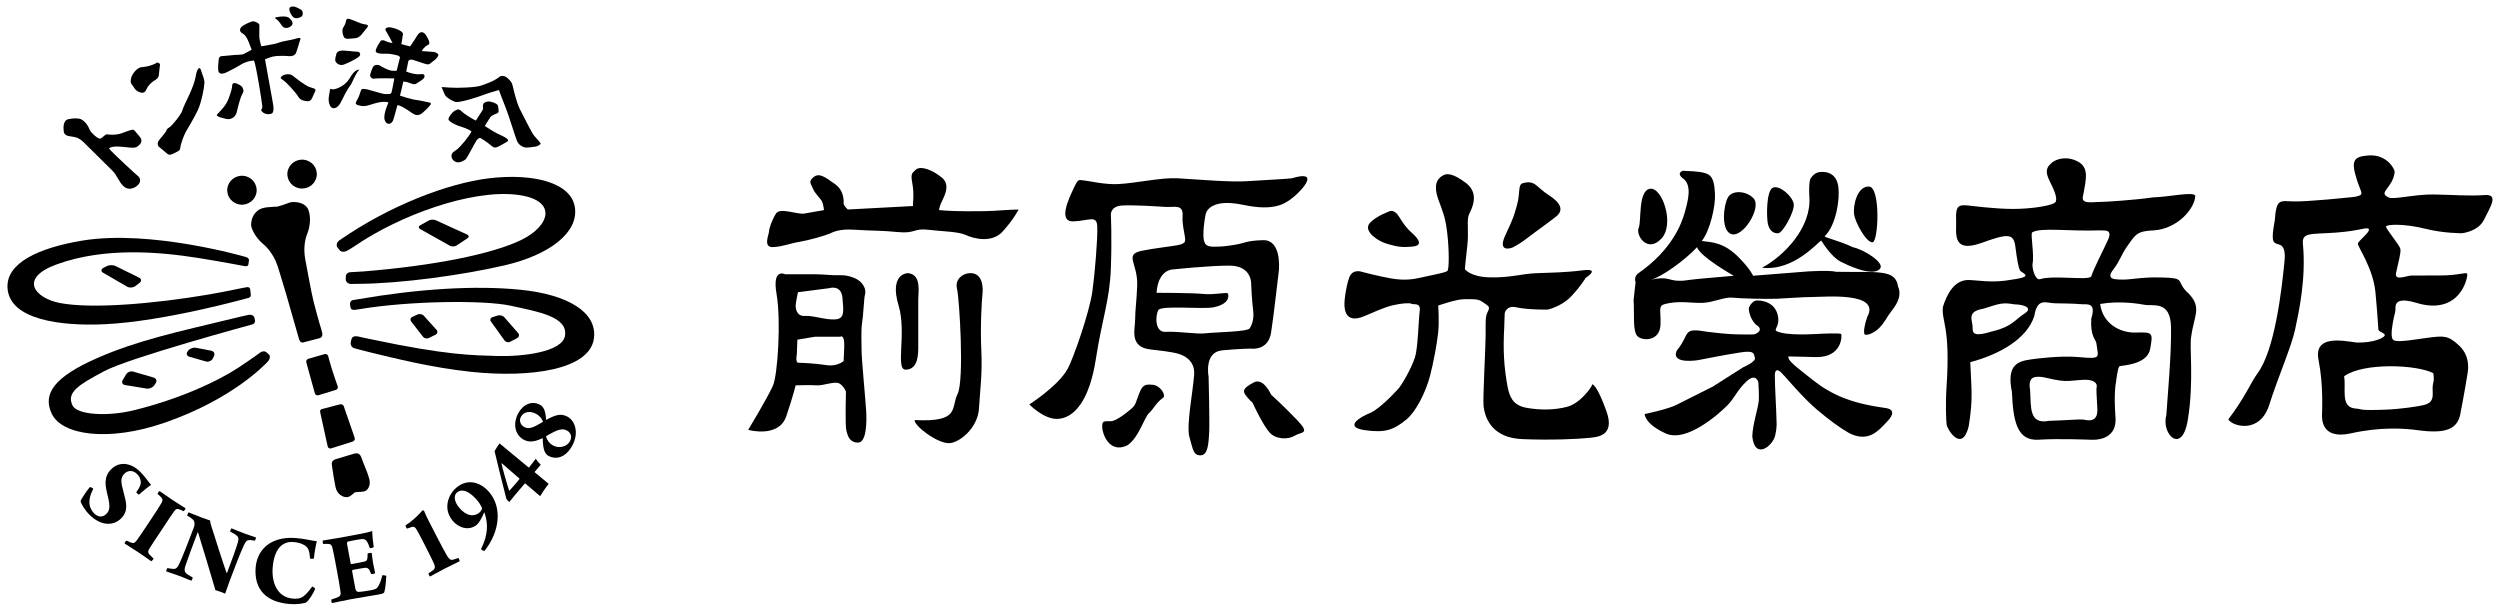 <?xml version="1.0" encoding="utf-8"?>
<!-- Generator: Adobe Illustrator 23.1.1, SVG Export Plug-In . SVG Version: 6.00 Build 0)  -->
<!DOCTYPE svg PUBLIC "-//W3C//DTD SVG 1.1//EN" "http://www.w3.org/Graphics/SVG/1.1/DTD/svg11.dtd">
<svg version="1.1" id="レイヤー_1" xmlns:x="http://ns.adobe.com/Extensibility/1.0/" xmlns:i="http://ns.adobe.com/AdobeIllustrator/10.0/" xmlns:graph="http://ns.adobe.com/Graphs/1.0/"
	 xmlns="http://www.w3.org/2000/svg" xmlns:xlink="http://www.w3.org/1999/xlink" x="0px" y="0px"
	 viewBox="0 0 297.483 72.774" style="enable-background:new 0 0 297.483 72.774;" xml:space="preserve">
<g>
	<g>
		<g>
			<path d="M40.434,29.793c-0.114-0.144-0.291-0.336-0.347-0.47
				c-0.065-0.171,0.006-0.465,0.153-0.597c0.14-0.128,0.094-0.095,0.327-0.251
				c5.755-3.964,12.642-6.657,17.619-7.259c5.261-0.629,9.828,0.493,10.23,3.506
				c0.401,3.008-3.103,5.617-8.314,6.839c-4.98,1.168-12.451,2.193-17.509,2.216
				c-0.244,0.004-0.5,0.015-0.852,0.012c-0.31,0-0.593-0.265-0.6-0.51
				c0-0.261-0.004-0.205,0.009-0.382c0.015-0.291,0.261-0.487,0.475-0.503
				c0.411-0.036,1.285-0.072,1.595-0.094c8.389-0.676,15.341-2.065,18.799-3.744
				c3.535-1.715,4.366-4.84-0.615-5.394c-5.447-0.603-13.908,2.484-19.221,6.138
				c-0.328,0.237-0.738,0.456-0.957,0.577
				C41.086,29.956,40.61,30.033,40.434,29.793z"/>
			<path d="M50.01,26.807c-0.228,0.126-0.227,0.333,0,0.458l3.517,1.973
				c0.229,0.131,0.588,0.115,0.802-0.026l1.285-0.851
				c0.216-0.147,0.199-0.351-0.038-0.456l-3.725-1.698
				c-0.239-0.111-0.615-0.092-0.841,0.036L50.01,26.807z"/>
			<path d="M42.744,36.795c-0.279,0.051-0.204,0.031-0.514,0.075
				c-0.212,0.027-0.464-0.018-0.513-0.253c-0.049-0.223-0.049-0.21-0.065-0.413
				c-0.023-0.16,0.054-0.437,0.341-0.494c0.286-0.051,0.387-0.067,0.702-0.115
				c6.936-1.206,13.791-1.665,19.248-1.116c5.575,0.564,9.132,2.643,8.734,5.77
				c-0.474,3.729-7.467,4.738-14.567,4.003c-4.805-0.501-9.384-1.68-12.027-2.315
				c-1.257-0.294-1.404-0.374-1.904-0.498c-0.356-0.098-0.496-0.423-0.44-0.715
				c0.024-0.113,0.024-0.154,0.079-0.348c0.104-0.392,0.482-0.41,0.851-0.325
				c0.333,0.088,0.843,0.181,1.564,0.336c9.103,1.93,12.196,1.884,14.892,1.971
				c2.934,0.098,7.816-0.436,8.112-2.429c0.327-2.245-3.169-2.83-6.465-3.55
				C57.621,35.686,48.687,35.793,42.744,36.795z"/>
			<path d="M49.074,37.704c-0.236,0.108-0.297,0.364-0.137,0.565l1.397,1.799
				c0.155,0.201,0.471,0.273,0.702,0.152l0.805-0.403
				c0.228-0.124,0.276-0.382,0.101-0.573l-1.517-1.678
				c-0.175-0.193-0.509-0.253-0.742-0.142L49.074,37.704z"/>
			<path d="M58.601,37.74c-0.248,0.083-0.328,0.31-0.183,0.522l1.618,2.247
				c0.15,0.212,0.466,0.279,0.689,0.152l0.825-0.439
				c0.227-0.131,0.275-0.384,0.11-0.58l-1.645-1.889
				c-0.168-0.193-0.512-0.289-0.761-0.216L58.601,37.74z"/>
			<path d="M29.625,30.996c0.021-0.284-0.254-0.4-0.507-0.453
				c0,0-11.218-3.253-19.322-1.913c-5.146,0.85-9.12,2.652-8.9,5.673
				c0.265,3.723,6.237,4.531,11.59,4.278c7.148-0.344,16.944-3.098,16.944-3.098
				c0.257-0.054,0.424-0.137,0.412-0.385c-0.006-0.147-0.041-0.522-0.076-0.694
				c-0.035-0.157-0.146-0.261-0.373-0.236c-0.404,0.052-2.486,0.524-4.6,0.883
				C18.27,36.157,10.822,36.788,7.077,36.046c-2.935-0.588-4.886-2.929-0.326-4.588
				c5.702-2.068,12.182-1.5,16.852-0.758c2.632,0.416,5.389,0.944,5.389,0.944
				c0.254,0.068,0.521,0.073,0.566-0.189L29.625,30.996z"/>
			<path d="M12.707,31.666c0.289-0.149,0.763-0.153,1.049-0.006l2.79,1.375
				c0.295,0.139,0.317,0.426,0.066,0.621l-0.509,0.385
				c-0.252,0.202-0.691,0.234-0.971,0.075l-2.859-1.658
				c-0.273-0.164-0.273-0.418,0.017-0.574L12.707,31.666z"/>
			<path d="M30.002,38.61c0.286-0.06,0.385-0.346,0.337-0.493
				c0,0-0.049-0.243-0.079-0.343c-0.084-0.297-0.434-0.328-0.615-0.318
				c-0.11,0-1.457,0.333-1.766,0.403c-7.04,1.695-11.548,2.663-16.298,4.743
				c-5.122,2.243-6.556,4.268-5.419,6.639c1.206,2.535,6.704,3.384,13.443,1.056
				c8.064-2.792,11.88-6.895,12.164-7.168c0.339-0.315,0.417-0.684,0.27-0.901
				c0,0-0.149-0.16-0.331-0.307c-0.161-0.142-0.466-0.194-0.832,0.09
				c-0.457,0.359-1.922,1.342-2.442,1.69c-2.478,1.641-6.924,3.737-12.472,5.109
				c-3.202,0.793-6.794,0.544-7.327-0.554c-0.773-1.585,0.761-2.478,3.726-4.07
				C15.322,42.584,30.002,38.61,30.002,38.61z"/>
			<path d="M22.373,41.742c0.195-0.259,0.605-0.418,0.934-0.361l1.827,0.351
				c0.321,0.067,0.469,0.35,0.328,0.642L25.331,42.646
				c-0.143,0.291-0.512,0.454-0.822,0.369l-1.968-0.565
				c-0.315-0.082-0.413-0.367-0.223-0.624L22.373,41.742z"/>
			<path d="M15.001,44.555c0.158-0.279,0.546-0.429,0.862-0.333l2.422,0.705
				c0.314,0.101,0.425,0.392,0.246,0.663l-0.16,0.248
				c-0.181,0.269-0.588,0.446-0.911,0.4l-2.577-0.42
				c-0.323-0.057-0.443-0.325-0.281-0.597L15.001,44.555z"/>
			<path d="M33.007,24.585c0.849-0.199,1.343-0.508,1.75-0.537
				c0.404-0.039,1.611,0.012,1.955,0.969c0.34,0.957,0.123,2.115-0.15,2.797
				c-0.305,0.745-0.471,1.837-0.225,3.109c0.2,1.027,0.653,3.617,0.963,4.903
				c0.181,0.73,0.672,2.552,0.978,3.515c0.143,0.475,0.114,0.797-0.255,0.901
				c-0.217,0.062-1.598,0.418-1.909,0.498c-0.229,0.072-0.436-0.054-0.528-0.38
				c-0.315-1.13-1.087-3.837-1.533-5.352c-0.587-1.936-0.997-3.401-1.272-4.005
				c-0.277-0.597-0.76-1.387-1.553-2.044c-0.787-0.652-1.407-1.816-1.349-2.323
				c0.056-0.502,0.161-1.034,0.743-1.54C31.199,24.595,32.186,24.641,33.007,24.585z
				"/>
			<path d="M36.449,43.121c-0.053-0.184,0.058-0.377,0.249-0.429
				c0,0,1.759-0.514,1.937-0.558c0.174-0.043,0.367,0.057,0.417,0.237
				c0.044,0.191,0.034,0.152,0.093,0.359c0.374,1.422,1.04,3.236,1.04,3.236
				c0.062,0.175-0.034,0.371-0.218,0.426l-2.063,0.636
				c-0.192,0.067-0.384-0.046-0.44-0.226L36.449,43.121z"/>
			<path d="M38.346,48.665c0.152-0.033,2.109-0.551,2.109-0.551
				c0.189-0.057,0.392,0.052,0.454,0.232l1.297,3.754
				c0.06,0.178-0.038,0.372-0.223,0.437l-2.578,0.818
				c-0.182,0.057-0.371-0.046-0.413-0.235l-0.816-3.721
				c-0.046-0.253-0.027-0.145-0.08-0.384
				C38.06,48.843,38.148,48.705,38.346,48.665z"/>
			<path d="M39.531,55.615c-0.042-0.34-0.011,0.01-0.047-0.387
				c-0.039-0.397,0.284-0.539,0.529-0.609c0.248-0.078,2.065-0.619,2.114-0.632
				c0.286-0.096,0.635-0.065,0.81,0.307c0.116,0.24,0.159,0.413,0.24,0.625
				c0.315,0.782,0.678,1.665,0.782,2.139c0.168,0.73-0.216,1.341-0.64,1.422
				c-0.417,0.075-0.888,0.054-1.054,0.098c-0.161,0.047-0.506,0.529-0.948,0.581
				c-0.453,0.039-1.234-0.292-1.406-1.275C39.72,56.936,39.616,56.213,39.531,55.615
				z"/>
			<path d="M30.53,22.83c-0.108,0.94-0.978,1.619-1.939,1.521
				c-0.96-0.116-1.653-0.963-1.542-1.908c0.111-0.944,0.981-1.625,1.942-1.519
				C29.948,21.03,30.641,21.886,30.53,22.83z"/>
			<path d="M37.688,20.917c-0.113,0.94-0.979,1.616-1.936,1.509
				c-0.967-0.104-1.654-0.954-1.549-1.903c0.114-0.943,0.983-1.622,1.945-1.516
				C37.108,19.115,37.8,19.964,37.688,20.917z"/>
		</g>
		<g>
			<path d="M11.155,16.037c0.128,0.123,0.625,0.563,0.857,0.431
				c0.24-0.124,0.545-0.54,0.744-0.487c0.2,0.05,1.055,0.134,1.818-0.156
				c0.762-0.293,1.216-0.455,1.343-0.368c0.128,0.081,0.587,0.674,0.754,0.867
				c0.163,0.195,0.274,0.551-0.066,0.893c-0.343,0.347-0.51,0.403-1.235,0.339
				c-0.725-0.068-1.988-0.294-2.403,0.125c0.806,0.889,3.208,3.072,3.482,3.298
				c0.277,0.228,0.334,0.713-0.065,1.069c-0.399,0.361-1.087,0.653-1.671,0.123
				c-0.586-0.525-0.723-1.226-1.325-1.848c-0.605-0.614-3.022-2.998-3.448-3.41
				c-0.416-0.398-0.758-0.569-1.166-0.624c-0.412-0.059-0.62-0.104-0.62-0.104
				s-0.507-0.069-0.564-0.515c-0.064-0.446-0.104-1.344,0.55-1.491
				c0.655-0.146,1.293-0.102,1.528,0.023c0.236,0.122,0.605,0.443,0.806,0.818
				c0.206,0.372,0.173,0.559,0.63,0.957"/>
			<g>
				<path d="M17.433,7.915c0.467-0.086,1.049-0.316,1.182-0.431
					c0.135-0.115,0.475,0.028,0.418,0.312c-0.06,0.276-0.097,0.971-0.132,1.18
					c-0.03,0.216-0.206,0.411-0.439,0.547c-0.238,0.135-0.758,0.533-0.959,0.949
					c-0.201,0.424-0.335,0.697-0.889,0.502c-0.553-0.194-0.655-0.588-0.901-0.883
					c-0.242-0.29-0.164-0.603-0.076-0.912c0.078-0.314,0.606-1.067,1.087-1.156
					c0.482-0.084-0.18,0.005,0.031-0.012C16.968,7.99,17.433,7.915,17.433,7.915
					z"/>
				<path d="M18.927,17.486c-0.145-0.098-0.233-0.418-0.079-0.687
					c0.149-0.27,0.921-1.054,0.957-1.275c0.041-0.226,0.244-0.273,0.479-0.466
					c0.235-0.194,1.296-1.443,1.417-1.925c0.201-0.77,1.357-2.577,1.605-4.156
					c0.115-0.721,0.455-1.168,0.592-0.665c0.14,0.504,0.441,1.056,0.426,1.542
					c-0.011,0.529-0.344,2.323-0.79,3.262c-0.446,0.94-1.103,2.018-1.399,2.529
					c-0.294,0.511-0.665,1.622-0.684,1.932c-0.023,0.294-0.104,0.333-0.38,0.478
					c-0.281,0.148-0.828,0.501-1.107,0.291
					C19.678,18.125,19.095,17.588,18.927,17.486z"/>
			</g>
			<g>
				<path d="M26.024,7.127c0.009-0.25,0.099-0.408,0.321-0.445
					c0.224-0.027,1.316-0.1,1.472-0.134c0.163-0.031,0.904-0.012,1.115-0.093
					c0.208-0.09,1.012-0.535,1.012-0.535c-0.532-1.511-0.754-1.75-1.111-1.958
					c-0.362-0.206-0.332-0.547-0.074-0.786c0.266-0.243,1.228-0.697,1.43-0.642
					c0.198,0.063,0.668,0.184,0.677,0.488c0.004,0.31-0.024,1.039-0.011,1.368
					c0.012,0.325,0.229,1.12,0.229,1.12c0.904-0.161,1.8-0.291,2.14-0.452
					c0.346-0.15,1.465-0.299,1.831-0.418c0.369-0.12,0.805-0.236,0.682,0.058
					c-0.121,0.297-0.431,1.515-0.576,1.708c-0.145,0.196-0.411,0.317-0.842,0.269
					c-0.431-0.048-1.436-0.055-1.872,0.059c-0.436,0.118-0.914,0.321-0.914,0.321
					s0.872,4.809,0.922,5.11c0.039,0.298,0.279,1.255-0.215,1.382
					c-0.497,0.133-0.919-0.09-1.103-0.31c-0.175-0.237,0.109-0.192,0.073-0.61
					c-0.034-0.429-0.683-4.647-0.985-5.432c-0.649,0.06-1.181,0.232-1.563,0.491
					c-0.382,0.243-1.62,0.903-1.926,1.016c-0.318,0.106-0.712,0.114-0.764-0.31
					c-0.049-0.422,0.023-1.011,0.044-1.202"/>
				<path d="M28.031,9.897c0.324,0.082,0.765,0.346,0.83,0.537
					c0.065,0.198,0.224,0.341-0.023,0.747c-0.242,0.404-0.504,1.472-0.654,2.118
					c-0.148,0.649-0.703,0.982-1.256,0.85c-0.552-0.125-0.842-0.201-1.038-0.332
					c-0.196-0.122-0.043-0.207,0.173-0.446c0.218-0.234,0.844-0.819,1.152-1.671
					c0.317-0.854,0.395-1.239,0.413-1.532C27.649,9.883,27.852,9.858,28.031,9.897z
					"/>
				<path d="M33.575,9.055c0.159-0.215,0.872-0.31,1.169-0.109
					c0.296,0.207,1.512,1.237,2.143,1.428c0.63,0.188,0.78,0.221,0.556,0.623
					c-0.224,0.394-0.32,1.101-0.854,1.048c-0.531-0.051-0.87-0.14-1.138-0.597
					c-0.268-0.455-1.378-1.671-1.773-1.918c-0.387-0.245-0.287-0.33-0.148-0.462"/>
				<path d="M32.872,2.053c0.614-0.133,1.255-0.14,1.527,0.074
					c0.271,0.224,0.629,0.656,0.248,0.964c-0.371,0.312-0.841,0.346-1.123-0.062
					c-0.276-0.42-0.466-0.653-0.691-0.781C32.609,2.134,32.777,2.072,32.872,2.053
					z"/>
				<path d="M34.425,1.031c0.053-0.314,0.511-0.27,0.652-0.229
					c0.147,0.039,0.829,0.333,0.892,0.503c0.063,0.165,0.147,0.549-0.17,0.718
					c-0.324,0.166-0.736,0.253-1.01-0.086C34.51,1.593,34.401,1.155,34.425,1.031z"
					/>
			</g>
			<g>
				<path d="M41.1,2.778c0.106-0.433,0.093-0.651,0.552-0.504
					c0.467,0.142,1.235,0.546,1.658,0.601c0.427,0.055,0.654,0.13,0.293,0.512
					c-0.361,0.386-0.725,1.133-1.332,1.157c-0.604,0.03-1.19,0.217-1.364-0.162
					c-0.177-0.395-0.22-0.828-0.08-1.075
					C40.971,3.054,41.069,2.912,41.1,2.778z"/>
				<path d="M40.006,6.535c0.038-0.358,0.243-0.435,0.552-0.504
					c0.307-0.072,1.683,0.137,1.935,0.119c0.255-0.025,0.511,0.273,0.266,0.542
					c-0.25,0.27-1.374,0.826-1.873,1.002c-0.492,0.172-1.024-0.222-0.999-0.584
					C39.909,6.754,40.006,6.535,40.006,6.535z"/>
				<path d="M42.758,8.28c-0.578,0.661-0.812,1.567-1.101,1.926
					c-0.294,0.363-0.793,1.325-1.045,1.853c-0.25,0.538-0.624,0.893-1.019,0.807
					c-0.388-0.089-0.546-0.815-0.465-1.346c0.083-0.536,0.112-0.729,0.146-0.88
					c0.042-0.151,0.163,0.031,0.439-0.006c0.276-0.041,1.35-0.365,1.916-1.353
					C42.192,8.289,42.557,8.316,42.758,8.28z"/>
				<path d="M46.708,5.111c0,0-0.612-1.173-0.797-1.449
					c-0.184-0.257,0.123-0.513,0.714-0.378c0.591,0.135,1.365,0.451,1.324,0.794
					c-0.039,0.335-0.194,1.169-0.194,1.169l1.046,0.28
					c0.814-1.158,0.85-1.411,1.103-1.599c0.25-0.188,0.582-0.112,0.828,0.332
					c0.25,0.442,0.563,0.943,0.178,1.101c-0.393,0.151-0.694,0.635-0.711,0.718
					c0.549,0.039,1.288,0.085,1.443,0.101c0.163,0.012,0.573,0.21,0.521,0.404
					c-0.04,0.192-0.351,0.527-0.613,0.691c-0.27,0.161-0.399,0.461-0.809,0.367
					c-0.416-0.096-1.697-0.615-1.878-0.552c-0.177,0.057-0.244,0.067-0.29,0.261
					c-0.044,0.192-0.235,1.164-0.235,1.164c0.544,0.224,1.048,0.301,1.311,0.32
					c0.265,0.022,0.697-0.067,0.794,0.039c0.103,0.109,0.133,0.318-0.078,0.512
					c-0.21,0.194-0.667,0.459-0.884,0.592c-0.219,0.138-0.62-0.076-0.897-0.163
					c-0.271-0.084-0.588-0.112-0.588-0.112l-0.396,1.678
					c0,0,1.339,0.448,1.86,0.499c0.527,0.058,1.66,0.338,1.72,0.335
					c0.061-0.007,0.156,0.137,0.012,0.306c-0.147,0.173-0.889,0.976-1.193,1.093
					c-0.292,0.116-0.546,0.138-1.008-0.189c-0.457-0.334-1.102-0.742-1.448-0.862
					c-0.344-0.115-0.275,0.039-0.275,0.039s-0.405,1.517-0.499,1.74
					c-0.095,0.218-0.281,0.4-0.508,0.392c-0.221-0.009-0.413-0.159-0.498-0.502
					c-0.084-0.344,0.029-0.823,0.133-1.169c0.105-0.347,0.332-0.881,0.332-0.881
					c-0.586-0.151-1.244,0.004-1.706,0.143c-0.472,0.137-1.067,0.391-1.573,0.27
					c-0.517-0.118-0.775-0.142-0.497-0.619c0.281-0.482,0.343-0.761,0.472-1.135
					c0.133-0.374,0.271-0.241,0.537-0.241c0.271-0.003,1.995,0.578,2.317,0.585
					c0.33,0.02,0.678,0.039,0.774-0.103c0.093-0.14,0.369-1.751,0.369-1.751
					s-0.679-0.01-0.965-0.016c-0.29-0.005-1.324,0.007-1.502,0.046
					c-0.173,0.041-0.46-0.224-0.405-0.477c0.064-0.254,0.222-0.744,0.379-0.971
					c0.158-0.234,0.573-0.242,0.773-0.113c0.194,0.131,0.945,0.544,1.363,0.6
					c0.422,0.051,0.637,0.019,0.637,0.019l0.405-1.618c0,0-0.128-0.145-0.281-0.204
					c-0.155-0.054-0.849-0.193-1.171-0.206c-0.328-0.016-0.812,0.035-1.084-0.047
					c-0.275-0.082-0.444-0.137-0.317-0.494c0.127-0.358,0.341-0.657,0.506-0.925
					c0.169-0.262,0.519-0.085,0.612-0.042C45.969,4.925,46.399,5.118,46.708,5.111z"/>
			</g>
			<g>
				<path d="M59.298,9.245c0.289-0.31,0.781-0.263,1.116,0.066
					c0.334,0.325,0.494,0.446,0.603,0.942c0.116,0.482,0.459,2.008,0.866,2.777
					c0.411,0.764,1.364,2.767,1.707,3.158c0.337,0.398,0.777,0.819,0.735,0.922
					c-0.051,0.111-0.36,0.293-0.569,0.329c-0.212,0.032-1.062,0.175-1.343,0.097
					c-0.284-0.081-0.71-0.302-0.908-0.802c-0.203-0.499-1.032-3.183-1.247-3.693
					c-0.214-0.512-0.89-2.329-0.89-2.329s-1.514,0.432-2.036,0.65
					c-0.514,0.211-2.675,0.878-3.106,0.771c-0.432-0.111-1.12-0.535-1.272-0.819
					c-0.147-0.285-0.404-0.953-0.404-0.953s0.187-0.001,0.996,0.061
					c0.818,0.069,3.135-0.004,3.75-0.254C57.908,9.918,58.469,9.822,59.298,9.245
					z"/>
				<path d="M57.454,12.648c0.032-0.418,0.172-0.45,0.497-0.551
					c0.33-0.104,1.268,0.197,1.308,0.511c0.042,0.309,0.173,0.756-0.057,0.854
					c-0.22,0.092-0.679,0.255-0.848,0.472c-0.164,0.224-0.662,1.06-0.662,1.06
					s1.098,0.727,1.471,0.887c0.366,0.168,1.055,0.5,1.145,0.607
					c0.101,0.107,0.276,0.236,0.018,0.381c-0.258,0.142-1.107,0.686-1.368,0.686
					c-0.257,0.005-0.34-0.095-0.684-0.377c-0.336-0.278-1.089-0.773-1.161-0.771
					c-0.073,0.004-0.265,0.117-0.39,0.273c-0.124,0.156-1.122,2.073-1.275,2.241
					c-0.152,0.156-0.683,0.458-1.06,0.393c-0.381-0.079-0.703-0.424-0.663-0.819
					c0.042-0.391,0.371-0.465,0.717-0.765c0.421-0.368,1.27-1.359,1.667-2.083
					c-0.424-0.344-1.227-0.559-1.56-0.675c-0.325-0.114-1.221-0.527-1.184-0.809
					c0.037-0.277,0.435-0.822,0.764-0.989c0.323-0.178,0.483-0.24,0.783,0.066
					c0.304,0.309,1.312,0.912,1.437,0.967c0.133,0.057,0.273,0.141,0.273,0.141
					s0.592-0.913,0.72-1.117C57.473,13.032,57.525,12.904,57.454,12.648z"/>
			</g>
		</g>
	</g>
</g>
<g>
	<g>
		<path d="M10.667,60.097c0.065,0.393,0.312,0.774,0.567,1.024
			c0.413,0.406,0.981,0.48,1.413,0.04c0.406-0.413,0.498-0.842,0.173-2.147
			c-0.29-1.201-0.525-2.227,0.391-3.16c1.02-1.037,2.427-0.745,3.438,0.249
			c0.677,0.665,0.926,1.134,1.322,1.593c-0.39,0.274-0.849,0.636-1.429,1.156
			c-0.087,0-0.307-0.216-0.325-0.285c0.448-0.614,0.584-0.982,0.52-1.339
			c-0.038-0.332-0.188-0.583-0.461-0.851c-0.466-0.458-1.076-0.418-1.482-0.005
			c-0.363,0.369-0.412,0.789-0.293,1.389c0.145,0.61,0.235,0.957,0.389,1.557
			c0.253,1.044,0.163,1.716-0.459,2.35c-0.916,0.932-2.399,0.945-3.762-0.394
			c-0.607-0.597-0.979-1.291-1.087-1.621c0.042-0.236,0.817-1.376,1.11-1.693
			c0.078-0.027,0.376,0.128,0.403,0.206
			C10.692,58.963,10.583,59.531,10.667,60.097z"/>
		<path d="M18.989,58.429c0.37,0.245,0.801,0.576,1.511,1.047
			c0.997,0.661,1.367,0.862,1.582,1.005c0.004,0.062-0.157,0.325-0.232,0.349
			c-0.226-0.105-0.442-0.204-0.602-0.251c-0.281-0.068-0.387,0.069-0.594,0.36
			c-0.232,0.305-0.706,1.041-1.292,1.926c-0.825,1.242-1.333,1.986-1.578,2.401
			c-0.113,0.191-0.259,0.435-0.019,0.697c0.096,0.123,0.333,0.324,0.511,0.502
			c-0.004,0.072-0.222,0.312-0.284,0.316c-0.414-0.29-0.791-0.57-1.521-1.054
			c-0.925-0.613-1.254-0.787-1.644-1.047c-0.024-0.075,0.153-0.342,0.232-0.349
			c0.236,0.112,0.401,0.177,0.527,0.231c0.308,0.116,0.424,0.075,0.728-0.316
			c0.259-0.346,1.043-1.528,1.595-2.36c0.723-1.089,1.05-1.582,1.313-2.045
			c0.133-0.223,0.156-0.414,0.023-0.592c-0.161-0.18-0.281-0.29-0.497-0.478
			C18.751,58.7,18.921,58.442,18.989,58.429z"/>
		<path d="M22.432,60.964c0.421,0.143,0.958,0.396,1.686,0.667
			c0.358,0.134,0.709,0.251,0.876,0.299c0.016,0.204,0.067,0.42,0.191,0.795
			c0.476,1.48,1.348,4.265,1.775,5.45c0.023,0.008,0.027-0.003,0.051,0.006
			c0.533-1.434,1.099-2.92,1.309-3.697c0.112-0.406,0.061-0.623-0.275-0.853
			c-0.21-0.144-0.375-0.232-0.651-0.373c-0.029-0.064,0.115-0.379,0.146-0.393
			c0.301,0.112,0.808,0.34,1.548,0.615c0.647,0.241,1.145,0.387,1.365,0.467
			c0.034,0.052-0.087,0.376-0.146,0.394c-0.159-0.033-0.318-0.066-0.485-0.076
			c-0.374-0.02-0.548,0.059-0.768,0.544c-0.455,0.975-1.14,2.746-1.691,4.226
			c-0.189,0.508-0.427,1.183-0.57,1.604c-0.188-0.096-0.932-0.36-1.16-0.418
			c-0.345-1.194-1.654-5.564-2.059-6.845c-0.022-0.048-0.058-0.022-0.062-0.01
			c-0.492,1.251-1.316,3.537-1.473,4.031c-0.15,0.51-0.042,0.747,0.256,0.938
			c0.168,0.114,0.356,0.211,0.623,0.376c0.034,0.052-0.074,0.341-0.157,0.389
			c-0.416-0.155-0.924-0.383-1.455-0.581c-0.601-0.224-1.157-0.391-1.527-0.528
			c-0.025-0.075,0.099-0.371,0.146-0.394c0.283,0.053,0.492,0.091,0.726,0.1
			c0.285,0.014,0.466-0.156,0.638-0.513c0.293-0.576,1.165-2.778,1.793-4.466
			c0.112-0.3,0.102-0.698-0.148-0.91c-0.178-0.159-0.36-0.306-0.652-0.441
			C22.264,61.31,22.396,60.991,22.432,60.964z"/>
		<path d="M36.302,64.921c-0.436-0.292-0.923-0.39-1.416-0.426
			c-1.304-0.097-2.277,0.845-2.442,3.072c-0.124,1.673,0.481,3.523,2.461,3.67
			c0.357,0.027,0.828,0.012,1.222-0.293c0.327-0.248,0.721-0.713,1.026-1.16
			c0.097,0.031,0.297,0.171,0.35,0.285c-0.184,0.481-0.763,1.44-1.124,1.648
			c-0.415,0.093-0.969,0.225-1.867,0.159c-2.756-0.204-4.292-1.666-4.094-4.336
			c0.102-1.378,0.862-2.62,2.265-3.184c0.689-0.283,1.515-0.406,2.536-0.331
			c0.959,0.071,1.931,0.316,2.483,0.382c-0.102,0.376-0.301,1.388-0.35,2.04
			c-0.054,0.07-0.437,0.066-0.458,0.003
			C36.823,65.726,36.772,65.252,36.302,64.921z"/>
		<path d="M38.415,64.319c0.473-0.088,1.244-0.193,1.838-0.303l2.438-0.451
			c0.473-0.088,1.151-0.225,1.564-0.365c0.012-0.002,0.041,0.018,0.045,0.042
			c-0.015,0.393,0.079,1.178,0.169,1.863c-0.064,0.062-0.387,0.147-0.454,0.122
			c-0.156-0.435-0.264-0.679-0.397-0.855c-0.166-0.22-0.384-0.242-0.556-0.223
			c-0.322,0.021-1.499,0.239-1.689,0.299c-0.058,0.023-0.092,0.18-0.081,0.241
			c0.131,0.779,0.283,1.528,0.436,2.353c0.009,0.049,0.067,0.089,0.103,0.081
			c0.315-0.058,1.155-0.2,1.539-0.297c0.253-0.059,0.341-0.188,0.358-0.505
			c0.014-0.128,0.009-0.291,0.016-0.454c0.054-0.048,0.42-0.103,0.49-0.066
			c0.042,0.293,0.085,0.799,0.157,1.188c0.06,0.327,0.176,0.883,0.251,1.22
			c-0.054,0.048-0.403,0.125-0.471,0.1l-0.213-0.475
			c-0.107-0.169-0.228-0.285-0.478-0.275c-0.223,0.016-1.157,0.189-1.521,0.256
			c-0.036,0.007-0.069,0.101-0.065,0.125l0.395,2.135
			c0.036,0.194,0.177,0.345,0.329,0.354c0.24,0.006,0.841-0.068,1.52-0.194
			c0.546-0.101,0.707-0.18,0.915-0.545c0.181-0.31,0.333-0.777,0.437-1.235
			c0.083-0.028,0.418,0.023,0.478,0.075c-0.009,0.29-0.086,1.434-0.228,1.886
			c-0.029,0.118-0.073,0.214-0.595,0.31c-1.019,0.188-2.193,0.356-3.478,0.594
			c-0.643,0.118-1.522,0.319-2.177,0.44c-0.042-0.092-0.09-0.347-0.076-0.412
			c0.413-0.139,0.708-0.244,0.868-0.324c0.207-0.101,0.304-0.257,0.232-0.645
			c-0.091-0.698-0.246-1.535-0.504-2.93c-0.166-0.898-0.341-1.844-0.459-2.274
			c-0.087-0.334-0.189-0.417-0.434-0.446c-0.193-0.028-0.416-0.011-0.651,0.007
			C38.407,64.684,38.373,64.365,38.415,64.319z"/>
		<path d="M54.686,66.789c-0.504,0.261-1.212,0.584-1.869,0.924
			c-0.734,0.38-1.199,0.661-1.638,0.888c-0.066-0.021-0.213-0.307-0.192-0.373
			c0.273-0.196,0.394-0.259,0.574-0.394c0.289-0.247,0.186-0.554,0.021-0.9
			c-0.21-0.46-0.573-1.161-1.031-2.077c-0.453-0.878-0.855-1.655-1.041-1.934
			c-0.107-0.18-0.285-0.283-0.467-0.23c-0.17,0.046-0.439,0.143-0.615,0.206
			c-0.072-0.031-0.192-0.345-0.165-0.401c0.837-0.502,1.578-1.272,1.98-1.73
			c0.032-0.044,0.187-0.041,0.21,0.003c0.171,0.439,0.37,0.85,0.834,1.749
			c0.453,0.877,1.364,2.669,1.872,3.545c0.231,0.394,0.416,0.618,0.724,0.542
			c0.308-0.076,0.489-0.155,0.648-0.224C54.587,66.41,54.718,66.717,54.686,66.789z
			"/>
		<path d="M57.242,65.331c0.877-1.747,0.831-3.085,0.419-4.289
			c-0.012-0.054-0.064-0.06-0.077-0.017c-0.238,0.65-0.638,1.255-0.86,1.433
			c-0.934,0.748-2.18,0.357-2.898-0.538c-0.672-0.838-0.765-1.822-0.352-2.786
			c0.165-0.385,0.496-0.841,0.891-1.157c1.386-1.111,2.954-0.535,3.927,0.678
			c1.397,1.741,1.253,4.481-0.636,6.897C57.583,65.578,57.275,65.431,57.242,65.331z
			 M54.595,60.354c0.895,1.117,1.831,1.14,2.428,0.662
			c0.116-0.093,0.25-0.28,0.318-0.413c0.013-0.042,0.019-0.174-0.018-0.239
			c-0.166-0.325-0.293-0.523-0.448-0.716c-0.795-0.991-1.778-1.626-2.49-1.055
			C54.019,58.887,53.97,59.574,54.595,60.354z"/>
		<path d="M63.631,56.137c-0.008,0.009-0.013,0.054,0.016,0.078
			c0.548,0.459,1.096,0.901,1.644,1.36c-0.316,0.379-0.835,1.152-1.017,1.465
			l-1.754-1.498c-0.018-0.017-0.063-0.021-0.079-0.002l-1.031,1.212
			c-0.277,0.332-0.625,0.747-0.813,0.992c-0.074-0.046-0.298-0.297-0.341-0.382
			c-0.359-1.378-1.258-4.993-1.406-5.68c0.128-0.231,0.451-0.733,0.592-0.92
			l3.441,2.847c0.009,0.007,0.055,0.03,0.079,0.001
			c0.275-0.348,0.599-0.754,0.786-1.015c0.151,0.224,0.386,0.5,0.597,0.709
			C64.123,55.568,63.868,55.854,63.631,56.137z M61.333,57.577l0.475-0.567
			c0.016-0.019,0.003-0.062-0.016-0.078l-2.078-1.803
			c-0.017,0.002-0.033,0.02-0.041,0.03c0.081,0.422,0.619,2.336,0.896,3.178
			c0.019,0.016,0.065,0.038,0.073,0.029C60.762,58.241,61.104,57.851,61.333,57.577
			z"/>
		<path d="M64.263,48.169c0.39,0.212,0.657,0.652,0.713,1.764
			c0.005,0.017,0.026,0.029,0.049,0.013c0.996-0.539,1.7-0.803,2.491-0.373
			c0.964,0.525,1.378,1.985,0.589,3.437c-0.854,1.571-2.055,1.663-2.814,1.251
			c-0.455-0.248-0.686-0.753-0.707-2.083c-0.005-0.018-0.032-0.045-0.054-0.03
			c-0.741,0.355-1.488,0.567-2.214,0.173c-0.531-0.289-0.899-0.826-0.979-1.403
			c-0.097-0.544,0.024-1.181,0.33-1.744
			C62.257,48.089,63.31,47.651,64.263,48.169z M62.368,50.804
			c0.552,0.3,1.05,0.108,2.217-0.592c0.017-0.005,0.024-0.043,0.019-0.06
			c-0.173-0.43-0.445-0.705-0.814-0.905c-0.672-0.365-1.447-0.31-1.806,0.352
			C61.731,50.065,61.956,50.58,62.368,50.804z M67.46,51.227
			c-0.552-0.301-1.127-0.122-2.451,0.661c-0.034,0.009-0.036,0.065-0.03,0.081
			c0.145,0.458,0.414,0.815,0.815,1.033c0.672,0.365,1.637,0.216,2.02-0.489
			C68.096,51.993,67.947,51.492,67.46,51.227z"/>
	</g>
</g>
<path d="M98.048,24.999c0,0-1.512,0.276-2.342,0.413c-0.822,0.139-2.888-0.758-3.367,0
	c-0.485,0.758-0.83,1.791-0.83,2.133c0,0.345-0.758,1.927,0.482,1.859
	c1.242-0.069,1.86-0.413,3.098-0.618c1.237-0.207,3.096-0.758,3.579-0.965
	c0.48-0.206,1.169-0.618,3.094-0.481c1.93,0.137,3.031,0.069,5.096,0.275
	c2.066,0.206,1.857-0.481,3.58-0.275c1.717,0.206,3.576,0.206,4.471,0.619
	c0.894,0.413,3.096,1.032,4.405-0.413c1.306-1.445,1.857-2.547,1.857-2.547
	s0.48-0.136-1.513,0c-1.995,0.138-2.546,0.138-4.613,0.138
	c-2.061,0-3.303-0.138-3.303-0.138s0-0.205,0.206-0.757
	c0.207-0.55,1.31-2.133,0.14-3.097c-1.173-0.962-2.55-1.444-3.1-0.962
	c-0.548,0.481-0.621,0.549-0.412,1.72c0.206,1.17,0.07,2.133,0.07,2.133
	c0,0.481,0,0.481,0,0.481l-7.778,0.413c0,0-0.484-0.481-0.484-0.689
	c0-0.206,0.14-1.514-1.031-2.34c-1.169-0.827-1.857-1.376-2.546-0.827
	c-0.688,0.551-0.273,0.827-0.067,1.377c0.206,0.55,0.824,1.102,1.033,1.445
	C97.977,24.243,98.048,24.999,98.048,24.999z"/>
<path d="M108.029,32.502c0,0-2.256,0.009-1.103,3.855
	c0.981,3.268-0.412,7.629,0.827,7.629c1.237,0,1.513-1.23,1.513-2.537
	c0-1.309,0-5.024,0-5.85C109.266,34.773,109.681,32.638,108.029,32.502z"/>
<path d="M115.392,32.502c-0.869,0.035-1.789,0.758-1.513,1.859
	c0.274,1.102,0.892,10.875,0.064,12.527c-0.822,1.651,0.346,3.371-5.092,3.097
	c-0.203,0.55,2.564,2.751,4.061,2.751c1.206,0,3.443-1.788,3.581-4.129
	c0.136-2.339,0.414-4.129,0.276-6.95c-0.14-2.822,0.066-6.125,0.138-6.677
	C116.973,34.429,117.043,32.433,115.392,32.502z"/>
<path d="M103.072,48.95c-0.068-1.274-0.533-5.97-0.551-7.225
	c-0.012-0.974-0.068-2.616,0.07-3.374c0.138-0.758,0.222-2.971,0.335-3.296
	c0.178-0.514-0.12-1.505-1.291-1.987c-1.17-0.48-1.93-0.266-2.686-0.334
	c-0.757-0.068-1.794-0.094-1.794-0.094h-3.718c0,0-1.583-0.827-1.033,2.338
	c0.55,3.168,0.136,9.568-0.413,10.876c-0.552,1.306-2.96,5.297-2.96,5.297
	s3.649,1.035,4.543-1.651c0.895-2.684,1.101-3.646,1.101-3.646
	s1.791-0.059,2.479,0c0.816,0.067,2.2-0.551,2.75-0.209
	c0.552,0.344,0.758,0.964,0.758,0.964s-0.111,3.958,0.045,4.602
	c0.154,0.646,0.369,1.454,1.4,1.454C103.142,52.667,103.135,50.084,103.072,48.95z
	 M94.949,34.773l3.719-0.481c0,0,1.443-0.483,1.581,1.17
	c0.136,1.651,0.276,2.476-0.895,2.546c-1.169,0.068-2.546-0.482-3.576-0.414
	c-1.033,0.068-1.103-0.963-1.103-1.238C94.676,36.08,94.949,34.773,94.949,34.773
	z M100.458,41.312c-0.072,1.652-0.072,1.652-0.072,1.652s-0.757,0.687-2.061,0.481
	c-1.307-0.206-2.892-0.275-3.305-0.275c-0.409,0-0.208-0.963-0.208-0.963
	l0.072-1.79l2.064-0.345h3.028C99.975,40.072,100.523,39.658,100.458,41.312z"/>
<path d="M165.358,25.138c0,0,0.551-0.274,1.101,0.619
	c0.551,0.895,0.964,1.447,1.513,1.928c0.552,0.481,1.583,1.514,0.137,1.651
	c-1.441,0.14-1.857,0-2.891-0.275c-1.031-0.274-1.652-0.825-1.652-0.825
	s-1.306-0.895-0.547-1.72C163.774,25.689,165.358,25.138,165.358,25.138z"/>
<path d="M171.682,20.888c-0.349,0.213-1.267,0.749-0.545,2.805
	c0.471,1.339,0.83,1.992,1.059,3.906c0.261,2.169,0.242,4.405,0.044,4.628
	c-0.198,0.224-1.79,0.482-2.96,0.757c-1.171,0.276-2.167,0.422-3.793,0.138
	c-1.465-0.255-3.364-0.756-3.364-0.756s-1.169-0.481-1.585,0.687
	c-0.412,1.171-0.551,2.684-0.551,2.891c0,0.207-0.273,2.823,2.411,1.652
	c2.681-1.169,2.969-1.181,3.51-1.306c0.842-0.199,1.857-0.275,2.064-0.138
	c0.207,0.138,1.103-0.207,0.966,0.826c-0.14,1.033-0.209,4.42-0.554,5.506
	c-0.449,1.411-1.617,3.374-2.027,3.819c-1.199,1.296-2.546,2.548-3.444,2.891
	c-0.894,0.345-3.165,1.619-0.48,1.996c2.454,0.347,3.442-0.068,4.918-1.273
	c1.097-0.891,2.278-3.149,2.823-5.23c0.379-1.445,0.826-3.786,0.962-5.162
	c0.139-1.375,0-3.165,0-3.165s2.132-0.758,3.098-0.758
	c1.081,0,1.652-0.068,2.202,0.344c0.549,0.414,0.962,0.482,0.621,1.1
	c-0.347,0.62-0.273,1.309-0.273,2.756c0,1.443-0.351,7.607-0.251,8.499
	c0.177,1.6,1.127,3.795,4.567,3.947c3.457,0.155,6.877-0.026,7.791-0.128
	c0.931-0.103,3.375-0.067,2.272-3.166c-1.099-3.096-1.716-3.373-1.716-3.166
	c0,0.205-1.378,2.202-2.964,2.616c-1.581,0.412-3.231,0.394-4.746,0.138
	c-2.032-0.345-2.254-1.592-2.598-4.139c-0.347-2.546-0.157-5.162-0.157-5.162
	l0.07-1.986c0,0,0.185-0.955,1.376-0.689c1.343,0.303,3.717,0.276,3.717,0.276
	s1.652-0.345,2.819-1.582c1.169-1.24,1.724-2.203,1.724-2.203
	s1.857-1.169-0.346-0.894c-2.204,0.275-3.856,0.275-5.574,0.344
	c-1.724,0.069-3.137,0.576-5.618,0.491c-2.237-0.077-2.84-0.98-2.84-0.98
	s0.078-0.99,0.283-2.71c0.209-1.72-0.083-3.131,0.19-3.75
	c0.275-0.621,1.378-2.479-0.346-3.787
	C172.72,20.459,172.029,20.675,171.682,20.888z"/>
<path d="M184.282,23.211c1.517,0.963,1.779,1.843,0.896,2.545
	c-1.085,0.861-2.463,1.811-3.329,2.487c-1.238,0.963-1.934,1.237-1.934,1.237
	s-1.807,0.68-0.774-1.522c1.029-2.203,0.994-2.254,1.358-3.509
	c0.447-1.549,0.07-2.485,0.733-2.659
	C182.702,21.405,182.771,22.247,184.282,23.211z"/>
<path d="M205.926,27.818c1.419,0.65,3.732-3.117,2.749-4.198
	c-0.826-0.91-2.52-1.042-3.048-0.151
	C205.098,24.36,204.758,27.283,205.926,27.818z M216.718,28.635
	c1.081,1.703,1.949,2.375,2.54,2.612c0,0,3.605,1.884,4.477,0.691
	c0.49-0.669-1.816-2.199-3.265-2.524c-1.508-0.739-3.376-1.148-3.342-1.296
	c1.369-1.368,1.805-4.38,1.629-5.834c-0.175-1.454-1.107-1.92-2.21-1.818
	c-0.713,0.067-1.125,0.812-1.125,0.812s-0.211,0.384-0.124,2.116
	c0.294,3.624-2.969,7.046-5.63,8.465C213.516,32.3,216.431,28.66,216.718,28.635
	z M211.583,27.761c0.562-0.028,2.008-2.633,1.857-3.51
	c-0.151-0.878-1.622-2.226-2.45-1.934c-0.83,0.292-0.798,3.551-0.619,4.336
	C210.55,27.438,211.02,27.789,211.583,27.761z M197.667,28.424
	c1.676-1.73,0.1-6.222-1.339-5.962c-1.439,0.26-0.981,3.846-1.341,4.672
	C194.623,27.96,195.994,30.154,197.667,28.424z M224.045,48.502
	c-4.299-0.605-6.058-1.788-6.816-2.22c-0.754-0.43-2.062-1.478-3.403-2.567
	c-1.341-1.088-0.981-1.304-0.981-1.304s0,0,3.198,0.079
	c3.202,0.081,3.148-2.607,3.047-2.742c-0.1-0.137-2.322-0.041-2.322-0.041
	s-3.27,0.255-4.767-0.107c-1.495-0.364-0.105-0.369-0.447-2.045
	c-0.345-1.679-2.062-1.855-2.612-1.788c-0.358,0.044-0.846,0.647-0.846,0.996
	s0.207,1.09,0.621,1.613c0.412,0.525,0.517,0.323,0.671,0.687
	c0.151,0.362-0.425,0.695-0.687,0.726c-0.264,0.03-1.823,0-1.823,0
	s-1.218,0.015-3.684-0.303c-3.121-0.545-1.988,0.172-3.664,2.228
	c-0.774,1.695,2.529,1.14,2.529,1.14s3.457-0.687,5.11-0.928
	c1.65-0.241,1.495,0.161,1.65,0.646c0.155,0.484-1.391,1.13-1.391,1.13
	l-3.617,2.3c0,0-3.303,1.653-4.333,2.177c-1.033,0.525-3.769,1.09-3.769,1.09
	s-0.05,1.129,2.479,2.3c2.527,1.17,6.476-2.442,7.355-3.329
	c0.876-0.889,1.195-1.849,2.28-2.856c1.083-1.011,1.393-0.014,1.412,0.133
	c0.013,0.148,0.098,1.669,0.05,2.158c-0.102,1.036-0.721,2.723-0.774,4.257
	c0.308,2.864,2.442,1.115,2.718-0.093c0.273-1.211,0.155-1.507,0.155-2.112
	c0-0.606-0.189-3.805-0.189-5.015c0-1.211,0.772-0.364,0.772-0.364l0.569,0.604
	c0,0,2.167,2.542,3.717,3.833c1.546,1.292,2.581,2.045,3.769,2.744
	c2.302,1.17,3.475-0.241,4.543-1.372C226.027,48.604,224.374,48.556,224.045,48.502
	z M197.592,38.593c0.054-2.066-0.44-2.272,1.057-2.528
	c1.5-0.259,2.686,0.024,3.976-0.028c1.293-0.051,2.579-0.721,3.51-0.618
	s4.079,0.18,5.317,0.128c1.238-0.052,2.995-0.207,4.281-0.207
	c1.295,0,8.133-0.645,6.455,2.375c-0.338,0.928-0.464,1.858-0.31,2.065
	c0.153,0.206,1.134-0.103,1.807-0.826c0.671-0.723,0.774-1.136,1.291-1.806
	c0.514-0.672,1.435-1.792,0.874-3.072c-0.296-2.09-2.454-1.646-7.361-1.734
	c-0.769-0.208-3.346-0.046-3.346-0.046l-6.531,0.516c0,0-0.36-0.8-1.574-2.04
	c-1.857-1.961-3.318-1.934-4.541-2.097c1.005-1.242,1.642-4.204,1.574-5.516
	c-0.066-1.312-0.17-2.242-1.101-2.534c-0.388-0.121-0.708-0.227-2.72-0.305
	c0,0-0.828,0.255,0,0.903c1.153,0.795,0.591,2.752,0.207,4.112
	c-0.357,1.258-1.491,4.382-5.469,7.154c-0.322,0.224-0.532,0.591-0.366,1.097
	l-0.235,2.116c0.109,1.703-0.124,3.664,0.442,4.284
	C195.397,40.606,197.542,40.658,197.592,38.593z M201.935,29.415
	c0.384,1.153,4.375,3.4,4.375,3.4s-1.448,0.118-3.725,0.325
	c-2.276,0.207-1.951,0.296-2.956,0.266c-1.005-0.03-1.301-0.562-3.163-0.118
	C197.679,32.962,200.428,31.04,201.935,29.415z M222.824,28.835
	c0.704-0.076,0.974-6.588-0.432-6.64c-1.404-0.052-1.921,2.284-1.764,3.324
	C220.784,26.558,222.12,28.912,222.824,28.835z"/>
<path d="M134.73,48.538c-0.446,0.412-1.821,1.514-2.475,1.582
	c-0.931,0-1.103-0.07-1.103,0.687c0,0.757,0.826,3.202,2.962,2.203
	c1.375-0.86,2.064-3.374,2.611-3.855c0.551-0.481,0.793-1.204,1.724-1.859
	c0.274-0.377-0.415-1.443-1.309-1.513c-0.894-0.07-1.173,0-1.583,1.033
	C135.144,47.85,135.179,48.124,134.73,48.538z"/>
<path d="M149.046,47.918c0.276,0.621,1.239,2.615,1.993,3.511
	c0.759,0.894,2.273,0.894,3.029,0.412c0.759-0.48,1.929-0.139,0.279-1.859
	c-1.652-1.72-3.099-3.027-3.099-3.027s-0.894-2.066-2.061-1.446
	c-1.173,0.621-1.379,0.964-0.967,1.515
	C148.631,47.573,149.046,47.918,149.046,47.918z"/>
<path d="M153.726,21.214c-0.198,0.061-3.235,0.207-5.297,0.345
	c-2.066,0.138-6.036-0.216-8.329-0.345c-1.927-0.105-4.955,0.587-7.021,0.69
	c-1.733,0.086-3.339-0.379-4.543-0.482c-0.306-0.026-0.48,0.344-0.895,1.239
	c-0.414,0.895-1.787,3.752,0.07,3.682c1.86-0.068,2.786-0.792,2.856,0.585
	c0.07,1.376-0.299,5.745-0.585,7.778c-0.346,2.443-2.26,7.973-2.96,9.222
	c-1.137,2.03-4.541,4.197-4.541,4.197s1.694,1.749,3.302,1.722
	c2.031-0.035,3.852-2.203,4.609-7.089c0.759-4.886,1.652-7.021,1.792-10.805
	c0.138-3.785,0-6.401,0-6.401s-0.068-1.032,1.375-1.1
	c1.449-0.07,4.095,0.103,5.128,0.171c1.035,0.069,2.133-0.378,2.033,1.068
	c-0.106,1.445,0.582,2.924,0.173,3.199c-0.415,0.276-0.68,0.285-2.564,0.55
	c-1.658,0.235-1.157,0.173-2.256,0.363c-2.459,0.421-0.673,1.428-0.754,4.129
	c-0.061,1.858-0.245,2.908-0.245,4.078c0,1.169-0.758,3.303,1.86,3.578
	c2.613,0.276,3.166,0.481,3.166,0.481s2.134,0.414,1.998,2.479
	c-0.14,2.064-0.967,6.124-0.555,7.499c0.415,1.378,0.415,2.136,1.312,2.136
	c0.894,0,0.96-1.447,1.03-2.753c0.066-1.308-0.07-6.609-0.07-6.609
	s-0.584-2.924,1.617-3.132c2.203-0.205,3.409-0.205,3.409-0.205
	s2.063,0.31,2.407-1.893c0.346-2.201,0.758-6.125,0.895-7.089
	c0.138-0.963,0.209-3.992-1.859-3.923c-2.064,0.068-2.064,0.335-3.302,0.543
	c-1.239,0.206-1.73,0.232-2.505,0.232c-0.772,0-1.279-0.086-1.279-1.394
	c0-1.308,0.274-2.478,0.274-2.478s0.283-1.988,4.475-1.102
	c3.763,0.797,5.032-0.169,5.98-0.938
	C155.034,22.54,157.097,20.183,153.726,21.214z M146.294,31.608
	c2.478,0,2.582,1.859,2.582,2.064c0,0.208,0.1,2.204,0.237,3.234
	c0.137,1.033-0.138,1.757-0.412,2.169c-0.273,0.414-4.058,0.447-5.231,0.584
	c-1.171,0.138-3.132-0.259-4.783-0.17c-1.307,0.067-1.206-1.962-0.859-2.583
	c0.345-0.617,5.3-0.067,6.605-0.344c1.309-0.273,1.9-0.877,1.687-1.617
	c-0.067-0.24-1.549,0.173-2.924,0.033c-1.377-0.137-5.576-0.137-5.576-0.137
	c0.208-2.89,2.031-2.787,2.031-2.787S143.814,31.608,146.294,31.608z"/>
<path d="M260.127,34.635c-1.169-1.239-0.041-1.547-2.866-1.618
	c-2.823-0.068-3.695,0.334-5.12,0.242c-0.456-0.035-1.582,0-0.687-1.171
	c0.894-1.169,0.922-1.763,1.788-2.957c0.868-1.197,1.035-1.653,3.098-1.721
	c2.755-0.199,4.842-2.573,4.885-4.129c-0.273-0.508-3.036,0.146-5.023,0.205
	c-2.169,0.32-5.77,0.551-6.54,0.551c-0.763,0-2.104,0.283-1.787-0.757
	c0.381-2.134,0.843-3.578-1.101-4.268c-1.412-0.472-2.409,0.137-2.686,0.413
	c-0.273,0.276-0.913,0.679-0.22,2.055c0.684,1.377,0.937,2.101,0.746,2.53
	c-0.188,0.43-2.797,0.853-5.068,0.853c-2.271,0-5.162-0.399-5.367-0.413
	c-1.025-0.078-1.515-0.078-1.413,1.779c0.074,1.306-0.623,3.981,2.997,2.685
	c3.096-1.108,3.845-1.213,4.052,0.439c0.22,1.75,0.388,2.503,0.541,2.814
	c0.155,0.309,1.633,0.679-0.394,1.024c-2.032,0.344-2.681,0.39-5.469,0.137
	c-1.984-0.18-2.862,1.805-3.302,3.2c-0.179,1.782,0.905,2.248,0.442,9.395
	c-0.15,2.276-0.054,4.053,0,4.594c0.05,0.543,1.831,3.458,2.631,0.208
	c0.539-3.408,0.308-4.311,0.188-7.624c3.505-0.946,6.703-2.753,7.608-5.461
	c0.358-2.273,1.393-1.574,2.424-1.55c1.035,0.026,2.298,0.026,3.045,0.103
	c0.75,0.078,1.962-0.334,1.317,1.729c-0.129,2.193,0.552,2.416,0.617,2.967
	c0.211,1.678,0.647,1.859-2.115,1.602c-2.121-0.199-5.158,0.198-5.598,0.266
	c-1.548,0.224-3.024,0.534-2.348,3.888c0.153,3.561,0.643,5.834,3.17,5.678
	c2.533-0.155,5.853,0,6.058,0c0.209,0,3.32,0.334,3.096-2.685
	c-0.222-3.019,0.07-4.197,0.07-4.197s0.19-1.748,0.414-1.859
	c0.224-0.112,3.303-0.139,3.645-2.064c0.346-1.928,0.329-2.013-1.67-1.945
	c-1.992,0.07-4.005-1.135-4.281-3.405c2.424-0.414,4.667-0.007,5.29,0.102
	c1.031,0.181,3.071-0.534,3.141,2.633c0.066,3.165-0.405,8.181-0.56,10.531
	c-0.619,2.193,1.864,4.757,2.555,0.549c0.774-4.706,0.152-8.922,0.416-9.979
	C261.107,37.353,262.139,36.477,260.127,34.635z M247.891,49.923
	c-0.333-0.052-1.781,0.078-4.076,0.155c-2.348,0.438-2.141-1.498-2.245-3.641
	c-0.31-1.703,0.645-1.599,1.134-1.599c0.49,0,1.421,0.31,2.374,0.438
	c0.953,0.131,1.186,0.028,2.712-0.077c1.521-0.103,1.779,0.515,1.702,0.825
	c-0.078,0.31,0,0.903,0.078,2.66C249.65,50.439,248.227,49.975,247.891,49.923z
	 M240.891,37.319c-1.136,0.722-1.447,1.548-3.786,2.1
	c-2.101,0.653-2.409,0.345-2.376-0.446c0.035-0.794-0.822-1.894,1.275-2.237
	c2.064-0.655,2.289-0.758,3.732-0.517
	C240.708,36.226,242.025,36.595,240.891,37.319z M250.836,28.544
	c-0.621,1.378-1.722,3.442-1.995,4.372c-0.519,0.48-4.475-0.207-6.128,0.309
	c-0.48,0.103-0.894-1.066-0.859-1.788c0.24-1.206-0.273-3.545-0.035-3.785
	c1-0.621,4.336-0.104,8.089-0.241C250.284,27.477,251.455,27.167,250.836,28.544
	z"/>
<path d="M295.639,23.211c-1.79,0.137-3.8-0.035-6.058-0.07
	c-2.254-0.034-4.944,0.672-5.367,0.344c-1.323-0.61,0.534-1.074,0.739-3.036
	c-0.024-0.363-0.9-2.038-2.993-1.961c-1.519,0.103-2.195,0.361-1.727,2.142
	c0.464,1.781,0.826,2.098,0.75,2.443c-0.079,0.344-1.378,0.412-1.378,0.412
	s-5.136,0.543-6.744,0.484c-1.611-0.061-1.995-0.319-2.178,2.261
	c-0.482,2.548-0.155,2.607,0.183,2.762c0.333,0.155,1.179,0.017,0.977,2.064
	c-0.344,3.511-1.16,10.661-3.25,13.421c-0.802,1.11-1.371,2.684-3.442,5.437
	c0.525,0.835,3.776,1.764,4.885-1.772c0.977-3.115,2.659-6.968,3.071-8.955
	c0.416-1.989,1.319-5.963,0.924-10.127c-0.15-1.437,0.896-1.169,3.85-1.375
	c2.962-0.207,3.806-0.74,3.996-0.414c0.188,0.327-1.258,1.385-1.31,1.721
	c-0.05,0.336,1.816,2.892,2.091,5.782c0.273,2.89,0.32,4.129,0.351,4.438
	c0.035,0.31,0.811,0.397,0.757,0.69c-0.052,0.291-1.317,0.912-3.34,0.86
	c-1.578-0.207-5.142-0.981-4.538,2.064c0.602,3.045,0.414,6.126,0.414,6.538
	c0,0.414-0.122,2.993,3.44,2.202c3.558-0.793,6.356-0.59,7.922-0.379
	c3.25,0.44,4.876,0,5.153-2.236c0.344-1.721,0.654-3.596,0.811-4.551
	c0.153-0.954,0.107-2.257-1.062-3.327c-1.29-1.188-1.788-1.127-3.81-0.861
	c-2.023,0.267-3.8,0.627-4.061,0.137c-0.257-0.49,0-1.789,0.139-2.477
	c0.135-0.688,0.214-0.688,0.209-1.17c-0.013-0.482,0.065-1.377,2.407-0.687
	c5.374,1.678,6.278-3.219,6.123-3.442c-0.155-0.224-1.033,0.206-3.165,0.206
	c-2.134,0-3.339,0.009-3.339,0.009c-0.549-0.07-2.165,0.748-1.962-0.285
	c0.209-1.033,0.621-2.427,0.519-2.89c-0.105-0.465-1.755-2.408-1.705-2.659
	c0.054-0.249,2.066-0.388,4.748,0.284c2.123,0.531,4.284,0.516,4.284,0.516
	s1.942-0.181,2.636-1.626C296.275,24.681,297.429,23.073,295.639,23.211z
	 M289.549,44.408c0.188,1.376-0.157,0.844-0.072,2.236
	c0.083,1.309-0.584,1.479-1.546,1.653c-0.386,0.068-2.121,0.369-4.009,0.447
	c-3.405,0.139-2.838-0.087-3.527-0.12c-1.995-0.1-1.186-2.324-1.463-3.854
	C281.223,43.117,287.587,43.375,289.549,44.408z"/>
</svg>
